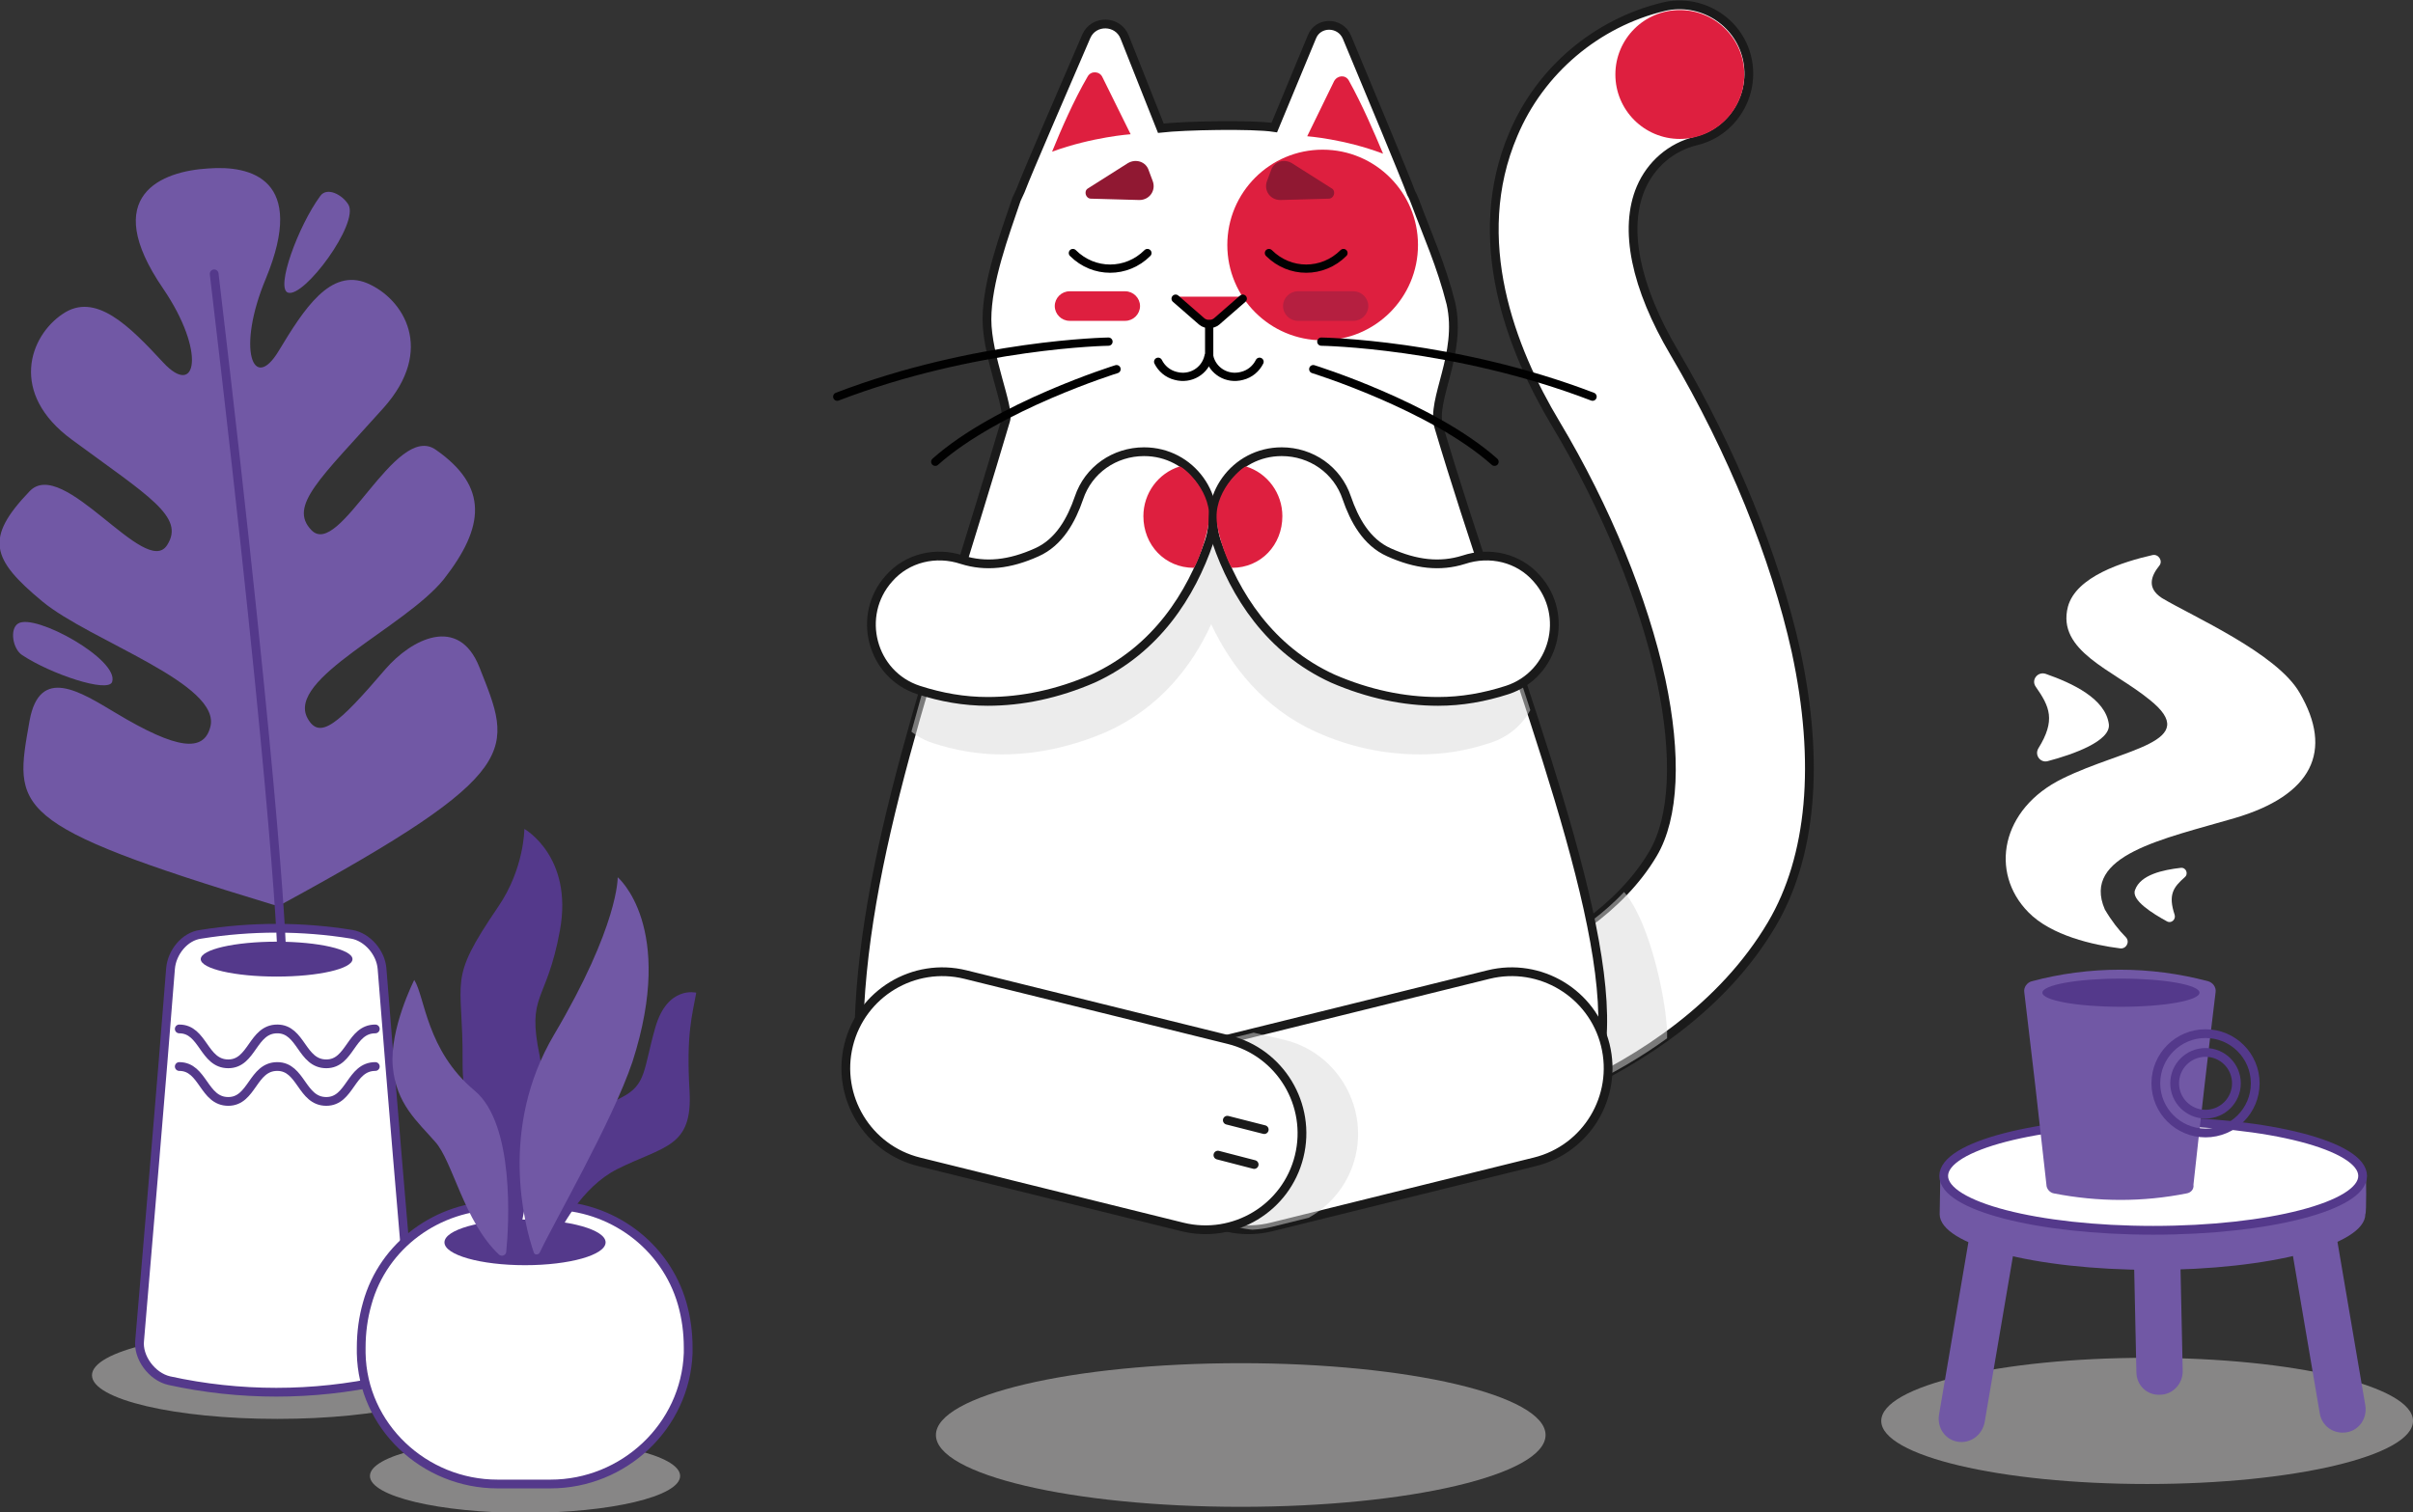 <?xml version="1.0" encoding="utf-8"?>
<!-- Generator: Adobe Illustrator 19.0.0, SVG Export Plug-In . SVG Version: 6.00 Build 0)  -->
<svg version="1.1" id="Layer_1" xmlns="http://www.w3.org/2000/svg" xmlns:xlink="http://www.w3.org/1999/xlink" x="0px" y="0px"
	 viewBox="0 0 359.4 225.3" style="enable-background:new 0 0 359.4 225.3;" xml:space="preserve">
<rect x="0" y="0" width="359.4" height="225.3" fill="#333333" stroke="none"/>
<style type="text/css">
	.st0{opacity:0.5;fill:#DCDBDA;}
	.st1{fill:#7158A5;}
	.st2{fill:#FFFFFF;stroke:#1A1A1A;stroke-width:1.305;stroke-linecap:round;stroke-miterlimit:10;}
	.st3{opacity:0.5;fill:#DBDBDA;}
	.st4{fill:#DE1F3F;}
	.st5{opacity:0.5;clip-path:url(#XMLID_24_);fill:#DBDBDA;}
	.st6{fill:none;stroke:#010101;stroke-width:1.23;stroke-linecap:round;stroke-miterlimit:10;}
	.st7{fill:#901832;}
	.st8{fill:#B51F40;}
	.st9{fill:none;stroke:#1A1A1A;stroke-width:1.305;stroke-linecap:round;stroke-miterlimit:10;}
	.st10{opacity:0.5;clip-path:url(#XMLID_25_);fill:#DBDBDA;}
	.st11{fill:#FFFFFF;stroke:#54398B;stroke-width:1.305;stroke-linecap:round;stroke-linejoin:round;stroke-miterlimit:10;}
	.st12{fill:none;stroke:#54398B;stroke-width:1.305;stroke-linecap:round;stroke-linejoin:round;stroke-miterlimit:10;}
	.st13{fill:#54398B;}
	.st14{fill:#FFFFFF;}
</style>
<g>
	<ellipse id="XMLID_491_" class="st0" cx="319.8" cy="211.7" rx="39.6" ry="9.4"/>
	<path id="XMLID_490_" class="st1" d="M321.7,207.8L321.7,207.8c1.9,0,3.4-1.6,3.4-3.5l-0.6-28l-6.9,0.1l0.6,28
		C318.2,206.4,319.8,207.9,321.7,207.8z"/>
	<ellipse id="XMLID_489_" class="st0" cx="184.8" cy="213.8" rx="45.4" ry="10.7"/>
	<g id="XMLID_2169_">
		<path id="XMLID_2312_" class="st2" d="M211.6,169.6c-4.8,0-9.2-3.4-10.1-8.4c-1.1-5.6,2.6-10.9,8.2-12c0.3-0.1,26.7-5.4,36.5-22
			c3.2-5.4,3.6-14.6,1.2-25.9c-2.6-11.9-8.1-25.5-15.7-38.2c-6.6-11-13-27.4-6.3-43.1c4-9.5,12.4-16.6,22.4-19
			c5.5-1.3,11.1,2.1,12.4,7.6c1.3,5.5-2.1,11.1-7.6,12.4c-3.7,0.9-6.7,3.5-8.2,7c-2.6,6.1-0.8,14.8,5,24.6
			C258,67.2,264.4,83,267.5,97c3.6,16.7,2.3,30.7-3.6,40.7c-14.6,24.7-48.9,31.4-50.4,31.7C212.8,169.6,212.2,169.6,211.6,169.6z"/>
		<path id="XMLID_2311_" class="st3" d="M241.9,132.9c-11.6,12.2-31.9,16.3-32.2,16.4c-5.6,1.1-9.2,6.4-8.2,12
			c0.9,4.9,5.2,8.4,10.1,8.4c0.6,0,1.3-0.1,1.9-0.2c1.1-0.2,19.2-3.5,34.8-14.8C248.5,150.8,246.1,137.8,241.9,132.9z"/>
		<path id="XMLID_2310_" class="st2" d="M210.9,30.4c-0.2-0.5-0.4-1.1-0.7-1.6c-1-2.7-6.3-15.4-9.6-23.3c-1-2.3-4.3-2.3-5.2,0
			l-5.6,13.5c-3.3-0.5-13.4-0.3-16.9,0.1l-5.4-13.6c-1-2.5-4.6-2.6-5.7-0.1c-3.4,7.9-8.7,20.1-9.8,23c-0.2,0.4-0.4,0.9-0.6,1.3
			C149.6,35,147,42,147,47.6c0,5.5,3.4,13.1,2.8,15c-10.9,36.9-21.7,65.6-21.9,92.4c-0.7,9.6,6.1,17.7,14.9,17.7h81.2
			c9.5,0,14.4-8.9,14.7-19.5c0.6-20.1-14.7-56.9-24.4-89.6c-1.2-4.1,3.5-10.8,1.8-18.4C214.7,39.6,212.5,34.7,210.9,30.4z"/>
		<path id="XMLID_2309_" class="st4" d="M156.7,22.6c1.3-3.2,3.2-7.6,5.3-11.2c0.5-0.9,1.8-0.8,2.2,0.1l4.2,8.5
			C168.4,20,162.7,20.4,156.7,22.6z"/>
		<path id="XMLID_2308_" class="st4" d="M206,22.9c-1.3-3.1-3.1-7.3-5.1-10.9c-0.5-0.9-1.7-0.8-2.2,0.1l-4,8.2
			C194.7,20.3,200.2,20.7,206,22.9z"/>
		<circle id="XMLID_2307_" class="st4" cx="197" cy="36.5" r="14.2"/>
		<g id="XMLID_2304_">
			<defs>
				<path id="XMLID_2305_" d="M150.9,58.4c-10.9,36.9-22.9,69.8-23.1,96.6c-0.7,9.6,6.1,17.7,14.9,17.7h81.2
					c9.5,0,14.4-8.9,14.7-19.5c0.6-20.1-16-61-25.7-93.7L150.9,58.4z"/>
			</defs>
			<clipPath id="XMLID_24_">
				<use xlink:href="#XMLID_2305_"  style="overflow:visible;"/>
			</clipPath>
			<path id="XMLID_2306_" class="st5" d="M226.5,94.1L226.5,94.1c-2.8-3.1-7-4.1-11-2.9c-3.4,1.1-7,0.7-11.1-1.1
				c-3.4-1.5-5.2-4.9-6.3-8.1c-1.4-4.1-5.3-6.9-9.7-6.9h0c-3.3,0-6.1,1.5-7.9,3.8c-1.8-2.3-4.7-3.8-7.9-3.8h0
				c-4.4,0-8.3,2.7-9.7,6.9c-1.1,3.2-2.9,6.6-6.3,8.1c-4,1.8-7.6,2.2-11.1,1.1c-3.9-1.2-8.2-0.2-11,2.9v0
				c-4.9,5.5-2.6,14.3,4.4,16.6c3.4,1.1,6.8,1.7,10.3,1.7c5.1,0,10.4-1.1,15.7-3.4c7.7-3.5,12.6-9.6,15.5-16c3,6.4,7.9,12.5,15.5,16
				c5.3,2.4,10.5,3.4,15.7,3.4c3.5,0,7-0.6,10.3-1.7C229.2,108.4,231.5,99.6,226.5,94.1z"/>
		</g>
		<g id="XMLID_2292_">
			<polygon id="XMLID_2303_" class="st4" points="180.1,48.9 185.5,44.2 174.7,44.2 			"/>
			<path id="XMLID_2302_" class="st6" d="M175.1,44.5l3.9,3.4c0.6,0.5,1.6,0.5,2.2,0l3.9-3.4"/>
			<line id="XMLID_2301_" class="st6" x1="180.1" y1="48.3" x2="180.1" y2="53.1"/>
			<path id="XMLID_2300_" class="st6" d="M187.6,53.9c-0.5,1-1.4,1.8-2.6,2.1c-2.2,0.6-4.4-0.7-4.9-2.9"/>
			<path id="XMLID_2299_" class="st6" d="M172.5,53.9c0.5,1,1.4,1.8,2.6,2.1c2.2,0.6,4.4-0.7,4.9-2.9"/>
			<path id="XMLID_2298_" class="st6" d="M195.6,55c0,0,17.7,5.5,27,13.8"/>
			<path id="XMLID_2297_" class="st6" d="M196.8,50.9c0,0,19.8,0.3,40.4,8.2"/>
			<path id="XMLID_2294_" class="st6" d="M166.3,55c0,0-17.7,5.5-27,13.8"/>
			<path id="XMLID_2293_" class="st6" d="M165.1,50.9c0,0-19.8,0.3-40.4,8.2"/>
		</g>
		<g id="XMLID_2219_">
			<path id="XMLID_2291_" class="st7" d="M197.9,29.6l-7.2,0.2c-1.5,0-2.5-1.4-2-2.8l0.6-1.6c0.4-1.3,1.9-1.8,3.1-1.1l6,3.8
				C199,28.5,198.7,29.6,197.9,29.6z"/>
			<path id="XMLID_2290_" class="st7" d="M162.5,29.6l7.2,0.2c1.5,0,2.5-1.4,2-2.8l-0.6-1.6c-0.4-1.3-1.9-1.8-3.1-1.1l-6,3.8
				C161.4,28.5,161.7,29.6,162.5,29.6z"/>
			<path id="XMLID_2289_" class="st8" d="M201.6,47.8h-8.3c-1.2,0-2.2-1-2.2-2.2l0,0c0-1.2,1-2.2,2.2-2.2h8.3c1.2,0,2.2,1,2.2,2.2
				l0,0C203.8,46.8,202.8,47.8,201.6,47.8z"/>
			<path id="XMLID_2288_" class="st4" d="M167.6,47.8h-8.3c-1.2,0-2.2-1-2.2-2.2l0,0c0-1.2,1-2.2,2.2-2.2h8.3c1.2,0,2.2,1,2.2,2.2
				l0,0C169.8,46.8,168.8,47.8,167.6,47.8z"/>
			<path id="XMLID_2221_" class="st6" d="M170.9,37.7c-3.1,3.1-8,3.1-11.1,0"/>
			<path id="XMLID_2220_" class="st6" d="M200.1,37.7c-3.1,3.1-8,3.1-11.1,0"/>
		</g>
		<g id="XMLID_2215_">
			<g id="XMLID_2217_">
				<path id="XMLID_2218_" class="st2" d="M132.4,86.2c-4.9,5.5-2.6,14.3,4.4,16.6c3.4,1.1,6.8,1.7,10.3,1.7
					c5.1,0,10.4-1.1,15.7-3.4c9.4-4.3,14.6-12.5,17.3-20.4c2.2-6.6-2.7-13.4-9.7-13.4l0,0c-4.4,0-8.3,2.7-9.7,6.9
					c-1.1,3.2-2.9,6.6-6.3,8.1c-4,1.8-7.6,2.2-11.1,1.1C139.4,82.1,135.1,83.1,132.4,86.2L132.4,86.2z"/>
			</g>
			<path id="XMLID_2216_" class="st4" d="M180.1,77.1c0.1-4.4-4.1-7.7-4.4-7.6c-3.2,1-5.4,4-5.4,7.4c0,4.3,3.2,7.7,7.5,7.7
				C178,84.7,180,79.8,180.1,77.1z"/>
		</g>
		<g id="XMLID_2211_">
			<g id="XMLID_2213_">
				<path id="XMLID_2214_" class="st2" d="M228.9,86.2c4.9,5.5,2.6,14.3-4.4,16.6c-3.4,1.1-6.8,1.7-10.3,1.7
					c-5.1,0-10.4-1.1-15.7-3.4c-9.4-4.3-14.6-12.5-17.3-20.4c-2.2-6.6,2.7-13.4,9.7-13.4l0,0c4.4,0,8.3,2.7,9.7,6.9
					c1.1,3.2,2.9,6.6,6.3,8.1c4,1.8,7.6,2.2,11.1,1.1C221.9,82.1,226.2,83.1,228.9,86.2L228.9,86.2z"/>
			</g>
			<path id="XMLID_2212_" class="st4" d="M181.2,77.1c-0.1-4.4,4.1-7.7,4.4-7.6c3.2,1,5.4,4,5.4,7.4c0,4.3-3.2,7.7-7.5,7.7
				C183.3,84.7,181.2,79.8,181.2,77.1z"/>
		</g>
		<g id="XMLID_2185_">
			<path id="XMLID_2207_" class="st2" d="M172,172.3L172,172.3c1.9,7.7,9.7,12.4,17.4,10.5l39.2-9.7c7.7-1.9,12.4-9.7,10.5-17.4l0,0
				c-1.9-7.7-9.7-12.4-17.4-10.5l-39.2,9.7C174.8,156.8,170.1,164.6,172,172.3z"/>
			<line id="XMLID_2203_" class="st9" x1="182.7" y1="166.9" x2="177.2" y2="168.3"/>
			<line id="XMLID_2189_" class="st9" x1="184.1" y1="172.1" x2="178.6" y2="173.5"/>
			<g id="XMLID_2186_">
				<defs>
					<path id="XMLID_2187_" d="M172,172.3L172,172.3c1.9,7.7,9.7,12.4,17.4,10.5l39.2-9.7c7.7-1.9,12.4-9.7,10.5-17.4l0,0
						c-1.9-7.7-9.7-12.4-17.4-10.5l-39.2,9.7C174.8,156.8,170.1,164.6,172,172.3z"/>
				</defs>
				<clipPath id="XMLID_25_">
					<use xlink:href="#XMLID_2187_"  style="overflow:visible;"/>
				</clipPath>
				<path id="XMLID_2188_" class="st10" d="M134.6,156.4L134.6,156.4c-1.8,7.7,3,15.5,10.7,17.3l39.3,9.2c7.7,1.8,15.5-3,17.3-10.7
					v0c1.8-7.7-3-15.5-10.7-17.3l-39.3-9.2C144.1,143.8,136.4,148.6,134.6,156.4z"/>
			</g>
		</g>
		<g id="XMLID_2171_">
			<path id="XMLID_2184_" class="st2" d="M193.5,172.3L193.5,172.3c-1.9,7.7-9.7,12.4-17.4,10.5l-39.2-9.7
				c-7.7-1.9-12.4-9.7-10.5-17.4v0c1.9-7.7,9.7-12.4,17.4-10.5l39.2,9.7C190.7,156.8,195.4,164.6,193.5,172.3z"/>
			<line id="XMLID_2183_" class="st9" x1="182.8" y1="166.9" x2="188.3" y2="168.3"/>
			<line id="XMLID_2182_" class="st9" x1="181.4" y1="172.1" x2="186.8" y2="173.5"/>
		</g>
		<circle id="XMLID_2170_" class="st4" cx="250.2" cy="11.1" r="9.6"/>
	</g>
	<path id="XMLID_488_" class="st1" d="M352.4,175.1c0.1-0.1-63.4,0-63.4,0s-0.1,5.5-0.1,5.8c0,4.6,14.2,8.3,31.7,8.3
		s31.7-3.7,31.7-8.3C352.5,180.7,352.4,175.1,352.4,175.1z"/>
	<ellipse id="XMLID_487_" class="st11" cx="320.7" cy="175.2" rx="31.2" ry="8.1"/>
	<path id="XMLID_452_" class="st1" d="M291.6,214.8L291.6,214.8c-1.9-0.3-3.1-2.1-2.8-4l4.7-27.6l6.8,1.1l-4.7,27.6
		C295.2,213.9,293.4,215.1,291.6,214.8z"/>
	<path id="XMLID_451_" class="st1" d="M349.5,213.4L349.5,213.4c1.9-0.3,3.1-2.1,2.8-4l-4.7-27.6l-6.8,1.1l4.7,27.6
		C345.8,212.5,347.6,213.7,349.5,213.4z"/>
	<g id="XMLID_442_">
		<g id="XMLID_448_">
			<path id="XMLID_17_" class="st1" d="M325.7,177.8c-6.5,1.3-13.2,1.3-19.8,0c-0.6-0.1-1.1-0.7-1.1-1.3c-1.1-10-2.2-19.6-3.3-28.7
				c-0.1-0.7,0.4-1.4,1.1-1.6c8.6-2.3,17.7-2.3,26.3,0c0.7,0.2,1.2,0.9,1.1,1.6c-1.1,9-2.2,18.6-3.3,28.7
				C326.8,177.2,326.3,177.7,325.7,177.8z"/>
		</g>
		<circle id="XMLID_447_" class="st12" cx="328.5" cy="161.4" r="7.4"/>
		<circle id="XMLID_445_" class="st12" cx="328.5" cy="161.4" r="4.6"/>
		<ellipse id="XMLID_443_" class="st13" cx="315.9" cy="147.9" rx="11.7" ry="2.1"/>
	</g>
	<g id="XMLID_419_">
		<ellipse id="XMLID_441_" class="st0" cx="41.3" cy="204.9" rx="27.6" ry="6.5"/>
		<g id="XMLID_427_">
			<path id="XMLID_14_" class="st14" d="M57.1,205.7c-10.5,2.3-21.4,2.3-31.9,0c-2.6-0.6-4.7-3.5-4.4-6c1.5-17.8,3.1-36.3,4.6-55.4
				c0.2-2.4,2.1-4.8,4.5-5.1c7.5-1.2,15.1-1.2,22.5,0c2.3,0.4,4.3,2.7,4.5,5.1c1.5,19.1,3.1,37.7,4.6,55.4
				C61.8,202.3,59.7,205.1,57.1,205.7z"/>
			<path id="XMLID_13_" class="st12" d="M57.1,205.7c-10.5,2.3-21.4,2.3-31.9,0c-2.6-0.6-4.7-3.5-4.4-6c1.5-17.8,3.1-36.3,4.6-55.4
				c0.2-2.4,2.1-4.8,4.5-5.1c7.5-1.2,15.1-1.2,22.5,0c2.3,0.4,4.3,2.7,4.5,5.1c1.5,19.1,3.1,37.7,4.6,55.4
				C61.8,202.3,59.7,205.1,57.1,205.7z"/>
		</g>
		<ellipse id="XMLID_426_" class="st13" cx="41.2" cy="142.9" rx="11.3" ry="2.6"/>
		<g id="XMLID_425_">
			<path id="XMLID_12_" class="st12" d="M26.7,153.3c3.6,0,3.6,5.2,7.3,5.2c3.6,0,3.6-5.2,7.3-5.2c3.6,0,3.6,5.2,7.3,5.2
				c3.6,0,3.6-5.2,7.3-5.2"/>
		</g>
		<g id="XMLID_424_">
			<path id="XMLID_10_" class="st12" d="M26.7,158.9c3.6,0,3.6,5.2,7.3,5.2c3.6,0,3.6-5.2,7.3-5.2c3.6,0,3.6,5.2,7.3,5.2
				c3.6,0,3.6-5.2,7.3-5.2"/>
		</g>
		<path id="XMLID_423_" class="st1" d="M17.2,106.2c9.3,5.6,13.1,5.8,14.1,2.2c1.9-6.5-17.9-12.9-25-18.8c-7.6-6.3-8.6-9.4-1.9-16.4
			c5-5.3,17.3,13.1,20.5,8c2.7-4.2-2.8-7.3-14.2-15.7c-9.4-6.9-6.3-15.4-1.4-18.7c4.9-3.4,10,1.8,15,7.2s6.4-1.6,0-11
			c-9.6-14-0.1-17.5,6.7-17.9c0,0,0,0,0,0c6.4-0.5,14.7,1.6,8.6,16.4c-4.4,10.5-1.9,17.1,1.9,10.8c3.8-6.3,7.7-12.4,13.2-10.1
			c5.4,2.3,10.2,9.9,2.4,18.6c-9.4,10.5-14.2,14.6-10.7,18.2c4.2,4.3,12.5-16.2,18.5-12c7.9,5.5,7.3,11.5,1.2,19.3
			c-5.8,7.2-23.5,14.8-20.3,20.7c1.8,3.3,4.5,1,11.6-7.3c3.9-4.5,10.9-8.1,14-0.3c4.9,12.4,7,15.5-29.4,35.3
			c-0.4,0.2-0.9,0.2-1.3,0.1c-39.6-12-38.6-14.3-36.3-27.4C5.9,99.1,12,103.1,17.2,106.2z"/>
		<path id="XMLID_422_" class="st12" d="M42,142.9c0,0-0.3-19.4-10.1-102.1"/>
		<path id="XMLID_421_" class="st1" d="M51.9,30.5c-0.9-1.5-3.2-2.7-4.2-1.3C44.4,33.7,41,43,42.9,43.6
			C45.3,44.4,53.5,33.3,51.9,30.5z"/>
		<path id="XMLID_420_" class="st1" d="M2.7,92.9c-1.3,0.8-0.8,3.8,0.6,4.7c4.2,2.8,12.8,5.7,13.4,4C17.8,98.3,5.2,91.3,2.7,92.9z"
			/>
	</g>
	<g id="XMLID_411_">
		<ellipse id="XMLID_418_" class="st0" cx="78.2" cy="219.9" rx="23.1" ry="5.5"/>
		<path id="XMLID_417_" class="st11" d="M74.1,221.1H82c10.9,0,20.1-8.6,20.5-19.5c0-0.3,0-0.5,0-0.8c0-2.3-0.3-4.5-0.9-6.6
			c-2.5-8.7-10.6-14.6-19.6-14.6h-7.7c-9.1,0-17.2,5.9-19.6,14.6c-0.6,2.1-0.9,4.3-0.9,6.6c0,0.3,0,0.5,0,0.8
			C54,212.5,63.2,221.1,74.1,221.1z"/>
		<ellipse id="XMLID_416_" class="st13" cx="78.2" cy="185.1" rx="12" ry="3.4"/>
		<path id="XMLID_415_" class="st13" d="M81.4,185.9c0,0.4,0.6,0.5,0.7,0.1c1.3-2.9,4.5-9.1,9.8-11.8c7-3.5,11.3-3.2,10.8-11.7
			c-0.5-8.5,0.4-11.2,1-14.6c0,0-4.3-1.1-6.1,5.2c-1.8,6.3-1.3,8.5-5,10.4C89,165.3,80.4,171.5,81.4,185.9z"/>
		<path id="XMLID_414_" class="st13" d="M77.2,185.2c-0.1,0.7-1.1,0.8-1.3,0.1c-1.6-5.4-7.1-17.5-7-27.1c0.1-12.7-2.4-11.8,5.3-23.1
			c3.9-5.7,3.9-11.6,3.9-11.6s7.3,4.1,5.3,15.1s-5,9.3-3,18.8C81.8,164.9,78.1,179,77.2,185.2z"/>
		<path id="XMLID_413_" class="st1" d="M80.4,186.6c-0.2,0.4-0.8,0.4-0.9,0c-1.4-4.1-5.2-18.5,3-32.4c9.7-16.4,9.5-23.5,9.5-23.5
			s8.7,7.3,2.2,27.5C91.2,167.1,82.4,182.3,80.4,186.6z"/>
		<path id="XMLID_412_" class="st1" d="M74.3,186.9c0.4,0.4,1.1,0.1,1.1-0.4c0.4-3.9,1.3-19-4.7-24c-7.2-6-7.4-14-9-16.5
			c0,0-3.7,7.3-3.2,12.9c0.5,5.6,3.7,8.2,6.3,11.2C67.4,172.9,69.1,182,74.3,186.9z"/>
	</g>
	<path id="XMLID_410_" class="st14" d="M316.6,139.6c0.7,0.7,0.1,1.8-0.8,1.7c-4-0.5-10.3-1.9-13.7-5.4c-5.8-5.9-4.1-15.4,5.1-19.9
		c9.1-4.5,21-5.4,12.9-11.8c-5.4-4.4-13.8-7.2-12.1-13.8c1.2-4.5,8.2-6.7,12.6-7.7c0.9-0.2,1.6,0.9,1,1.6c-1.2,1.5-1.9,3.3,0.4,4.8
		c4.5,2.7,17.1,8.2,20.5,14.1c5.1,8.7,1.9,15.3-9.7,18.7c-10.6,3.1-22.8,5.5-19.3,13.6C314.5,137.2,315.6,138.6,316.6,139.6z"/>
	<path id="XMLID_409_" class="st14" d="M303.6,111.5c-0.6,1,0.3,2.2,1.4,1.9c3.8-1,9.4-3,9.1-5.5c-0.5-3.8-5.4-6.1-9.4-7.5
		c-1.2-0.4-2.2,0.9-1.5,1.9C305.3,105.3,306.2,107.3,303.6,111.5z"/>
	<path id="XMLID_400_" class="st14" d="M323.9,136.3c0.2,0.7-0.5,1.3-1.1,1c-2.2-1.2-5.4-3.2-4.8-4.7c0.8-2.3,4.2-3,6.8-3.3
		c0.8-0.1,1.2,0.9,0.6,1.4C323.7,132.2,322.9,133.3,323.9,136.3z"/>
</g>
</svg>
